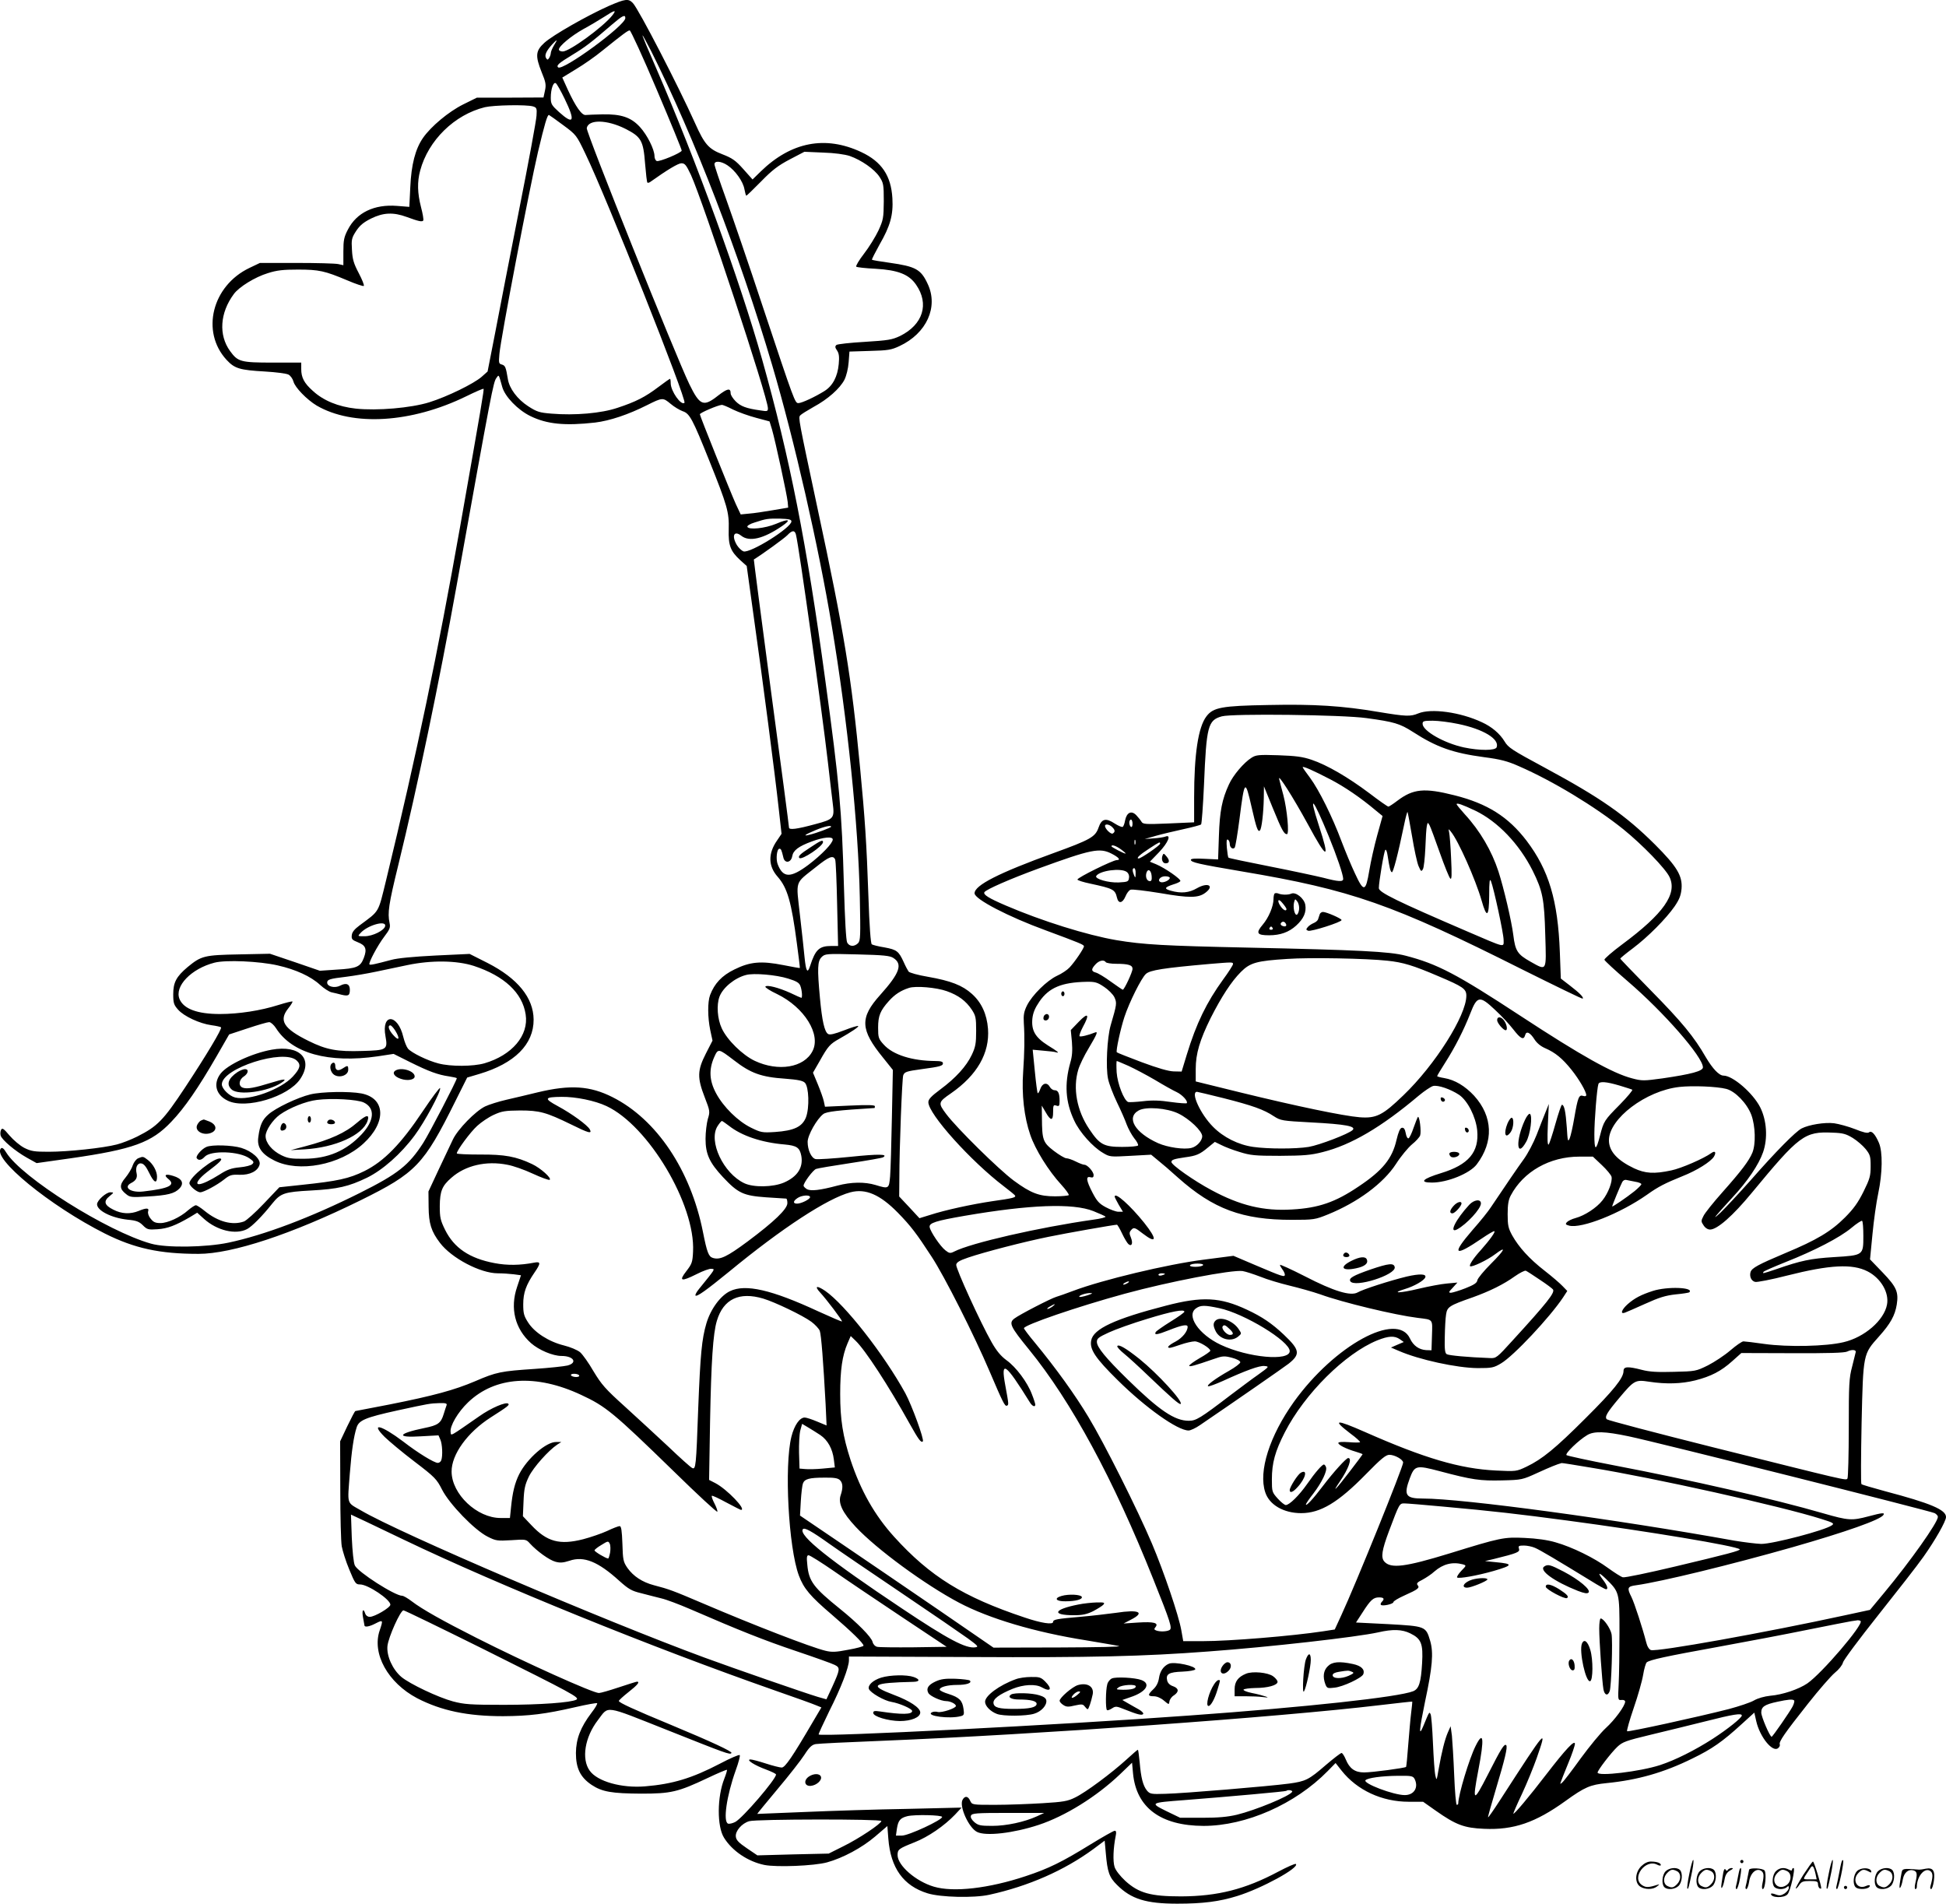 <svg version="1.0" xmlns="http://www.w3.org/2000/svg"
  viewBox="0 0 1200.898 1174.76"
 preserveAspectRatio="xMidYMid meet">
<g transform="translate(-0.102,1175.76) scale(0.1,-0.1)"
fill="#000000" stroke="none">
<path d="M3756 11720 c-132 -59 -343 -179 -395 -226 -55 -50 -58 -80 -17 -183
25 -60 28 -77 20 -113 l-9 -42 -206 -1 -205 0 -85 -42 c-90 -45 -199 -136
-248 -207 -47 -68 -72 -165 -78 -303 l-6 -122 -76 6 c-140 11 -249 -41 -303
-146 -24 -46 -28 -65 -28 -137 l0 -83 -32 7 c-18 4 -134 7 -258 7 l-225 0 -65
-31 c-230 -110 -301 -393 -141 -567 50 -54 81 -63 237 -72 67 -4 132 -12 145
-19 12 -6 26 -25 31 -43 9 -36 83 -112 143 -148 223 -130 585 -108 923 57 57
28 105 49 107 46 4 -4 -12 -100 -145 -853 -137 -774 -266 -1394 -456 -2178
-51 -208 -39 -187 -164 -280 -31 -23 -46 -41 -48 -60 -3 -25 2 -30 37 -44 49
-19 58 -42 37 -97 -21 -55 -43 -65 -169 -72 l-102 -7 -154 53 -154 52 -191 -4
c-215 -4 -233 -9 -317 -78 -70 -59 -89 -95 -89 -168 0 -54 4 -66 30 -95 36
-41 133 -86 206 -96 30 -4 56 -10 59 -13 8 -8 -91 -173 -221 -370 -135 -204
-171 -241 -296 -304 -38 -19 -94 -41 -126 -49 -84 -22 -302 -45 -420 -45 -89
0 -109 3 -151 24 -27 14 -67 48 -91 76 -36 43 -45 49 -52 36 -5 -9 -6 -25 -3
-36 9 -28 90 -96 161 -136 l61 -34 212 30 c383 55 498 97 619 225 81 84 167
209 280 405 l77 134 115 38 c63 21 122 38 132 38 10 0 29 -17 42 -37 99 -156
324 -218 628 -174 l98 15 102 -51 c115 -57 171 -78 241 -88 26 -4 47 -9 47
-11 0 -14 -170 -341 -207 -399 -89 -138 -155 -191 -391 -309 -302 -151 -589
-260 -812 -307 -138 -29 -383 -33 -477 -6 -271 76 -798 408 -894 563 -14 24
-25 32 -32 25 -59 -59 302 -355 642 -526 182 -91 337 -125 577 -125 207 0 575
121 1001 331 340 168 389 218 584 611 l73 146 74 22 c219 65 337 183 336 336
-1 134 -98 254 -284 349 l-111 56 -212 -10 c-136 -7 -233 -16 -272 -27 -98
-26 -129 -33 -134 -28 -8 8 50 117 91 171 35 46 39 57 33 85 -13 62 -6 114 54
358 119 487 252 1125 360 1725 218 1212 226 1255 246 1281 15 21 13 24 35 -55
16 -60 96 -143 174 -181 102 -50 213 -61 399 -40 91 11 205 49 322 108 94 47
97 47 144 8 22 -19 56 -39 75 -46 43 -14 61 -48 164 -305 111 -277 123 -318
120 -424 -3 -100 11 -135 72 -191 l39 -35 45 -325 c53 -375 129 -956 153
-1176 l17 -152 -27 -40 c-57 -81 -56 -159 4 -226 59 -68 84 -153 118 -413 11
-81 19 -148 18 -149 -1 -1 -47 7 -102 18 -137 27 -205 21 -302 -27 -78 -38
-123 -87 -150 -158 -16 -43 -15 -139 1 -216 l14 -65 -41 -80 c-53 -104 -54
-149 -7 -270 33 -85 33 -89 19 -134 -7 -26 -14 -81 -14 -122 0 -94 24 -147
108 -237 93 -99 126 -114 265 -124 65 -4 120 -8 125 -8 4 -1 7 -13 7 -28 0
-36 -81 -114 -246 -237 -127 -94 -170 -115 -214 -101 -26 8 -36 34 -61 160
-76 382 -286 695 -558 832 -139 70 -260 78 -461 30 -58 -14 -145 -35 -194 -46
-48 -11 -108 -30 -131 -41 -60 -29 -169 -141 -199 -204 -13 -28 -53 -112 -88
-186 l-63 -135 1 -95 c1 -103 16 -151 70 -222 72 -95 250 -188 357 -188 30 0
74 -3 98 -6 l45 -6 -24 -72 c-45 -132 -13 -259 86 -347 49 -43 135 -79 188
-79 75 0 101 -42 37 -59 -21 -5 -112 -15 -203 -21 -208 -14 -235 -19 -367 -76
-127 -54 -254 -89 -531 -144 -112 -22 -206 -40 -208 -40 -3 0 -25 -42 -50 -94
l-44 -93 1 -299 c0 -165 4 -321 9 -349 5 -27 25 -92 46 -142 36 -87 40 -93 67
-93 49 0 187 -93 187 -125 0 -18 -97 -75 -127 -75 -13 0 -24 8 -28 20 -12 37
-22 20 -14 -22 4 -24 8 -46 9 -50 0 -14 30 -9 70 12 45 23 46 21 24 -44 -49
-143 51 -323 231 -418 149 -77 310 -111 530 -111 163 1 260 13 443 55 73 17
135 28 138 25 3 -3 -12 -30 -35 -59 -68 -90 -95 -161 -96 -248 0 -94 27 -150
97 -197 65 -43 125 -53 307 -54 183 0 226 10 410 97 63 30 116 52 118 50 2 -2
-5 -26 -16 -54 -45 -113 -46 -295 -2 -365 50 -81 147 -147 249 -168 75 -15
307 -6 387 16 98 27 215 90 296 159 l76 65 6 -78 c14 -181 93 -291 242 -337
80 -25 286 -30 381 -9 242 53 462 150 641 281 l71 53 7 -77 c10 -117 21 -149
70 -197 86 -86 178 -115 371 -115 158 0 260 13 369 47 150 46 386 175 363 198
-4 4 -53 -18 -110 -48 -203 -108 -372 -151 -598 -152 -188 0 -261 20 -344 95
-33 31 -60 65 -67 87 -11 35 -8 117 7 191 5 23 3 32 -6 32 -7 0 -74 -38 -149
-84 -177 -109 -258 -149 -400 -196 -228 -76 -447 -101 -567 -65 -112 33 -224
131 -224 195 0 35 7 40 105 79 84 33 183 101 250 171 l40 43 -335 -8 c-184 -3
-468 -12 -630 -19 -162 -7 -296 -12 -296 -12 -1 1 56 70 126 154 70 83 145
179 166 212 30 47 46 61 69 65 17 3 199 12 405 20 965 39 2455 146 3075 220
110 13 200 23 201 22 1 -1 -2 -33 -7 -72 -5 -38 -12 -128 -18 -198 -5 -70 -11
-130 -13 -133 -8 -7 -209 -34 -259 -34 -57 0 -90 24 -113 80 -9 22 -21 40 -26
40 -6 0 -50 -34 -98 -75 -105 -91 -124 -100 -227 -114 -119 -16 -656 -61 -763
-63 -87 -3 -95 -1 -113 20 -25 31 -37 80 -45 175 -4 42 -9 77 -11 77 -3 0 -35
-28 -71 -61 -91 -83 -252 -203 -317 -234 -46 -23 -73 -27 -201 -35 -82 -5
-213 -10 -292 -10 -142 0 -142 0 -154 25 -13 30 -33 32 -47 6 -22 -40 38 -172
89 -198 54 -28 225 -8 380 43 164 54 357 174 501 311 l76 73 6 -66 c20 -211
170 -323 435 -324 262 0 566 134 766 338 l49 50 37 -47 c96 -121 249 -192 414
-192 l89 0 78 -55 c125 -88 176 -107 299 -112 182 -8 316 38 502 172 119 86
153 100 253 110 192 19 354 65 530 152 120 58 186 104 305 213 l77 70 12 -53
c22 -97 101 -195 135 -166 8 6 13 17 10 23 -6 17 30 69 174 251 67 85 142 171
166 191 25 20 46 47 50 63 3 15 101 146 217 292 116 146 243 308 280 361 71
100 139 219 139 245 0 45 -95 85 -375 159 -77 21 -143 40 -147 44 -4 3 -3 173
1 376 10 433 9 425 108 536 69 77 98 128 109 196 12 78 -1 108 -86 197 l-79
82 15 154 c8 85 24 200 36 255 26 124 28 254 4 310 -23 54 -46 78 -61 65 -9
-7 -35 -1 -87 20 -41 16 -100 32 -129 36 -58 7 -155 -9 -200 -32 -37 -19 -159
-142 -314 -319 -73 -82 -157 -172 -186 -200 -61 -56 -38 -28 73 93 94 101 162
202 189 279 30 86 23 197 -18 278 -45 88 -169 195 -226 195 -27 0 -67 42 -109
113 -73 127 -148 218 -340 413 -103 105 -188 193 -188 196 0 3 35 32 78 64 93
70 204 182 257 258 30 44 39 68 43 110 6 79 -28 136 -164 272 -183 182 -337
289 -678 473 -208 112 -227 125 -250 163 -29 48 -79 91 -141 119 -132 62 -313
87 -392 54 -48 -20 -75 -19 -244 9 -224 38 -397 49 -680 43 -290 -5 -341 -15
-383 -70 -51 -67 -76 -234 -76 -501 l0 -153 -157 -7 c-143 -6 -159 -5 -168 11
-5 9 -20 27 -32 40 -30 31 -59 17 -69 -32 -3 -19 -10 -38 -15 -40 -4 -3 -26 6
-48 20 -56 37 -82 31 -101 -25 -20 -57 -49 -74 -278 -157 -336 -122 -487 -198
-487 -248 0 -36 207 -144 440 -229 210 -78 235 -88 235 -98 0 -13 -56 -96 -89
-131 -14 -15 -48 -38 -77 -51 -62 -29 -154 -119 -186 -184 -18 -37 -22 -59
-19 -107 6 -92 4 -180 -4 -301 -10 -139 6 -281 44 -390 31 -91 112 -221 191
-307 29 -32 50 -61 46 -65 -4 -3 -42 -7 -84 -7 -98 0 -149 19 -255 97 -93 69
-351 323 -417 411 -51 68 -50 73 30 128 161 112 239 248 228 398 -7 90 -40
162 -99 215 -59 53 -130 81 -273 106 -60 10 -113 25 -118 32 -5 7 -19 33 -30
58 -31 68 -43 77 -118 91 -38 6 -73 15 -79 19 -7 4 -15 113 -21 296 -11 326
-22 487 -51 789 -54 569 -98 837 -264 1610 -117 549 -118 554 -106 569 6 7 43
30 82 52 89 48 163 114 191 168 12 24 23 68 26 108 l5 66 126 4 c112 3 132 6
183 30 167 78 241 241 174 383 -42 91 -74 108 -235 131 -58 8 -107 16 -109 19
-2 2 19 43 46 92 67 116 86 184 80 287 -8 139 -66 226 -192 285 -222 104 -433
63 -621 -120 l-50 -49 -57 64 c-48 54 -69 68 -128 91 -86 33 -111 61 -170 193
-103 229 -346 700 -383 740 -28 30 -47 27 -151 -18z m24 -57 c-56 -71 -264
-223 -306 -223 -13 0 -24 5 -24 12 0 21 76 84 151 126 41 22 99 57 129 76 66
43 78 45 50 9z m80 -17 c0 -46 -389 -330 -415 -304 -12 12 4 26 88 77 79 48
111 72 247 189 63 54 80 62 80 38z m194 -442 c86 -202 155 -371 154 -376 -5
-15 -138 -70 -154 -64 -8 3 -14 17 -14 30 0 41 -45 131 -90 180 -55 60 -116
80 -230 78 -47 -1 -94 -3 -104 -4 -24 -4 -63 52 -111 156 l-34 75 85 52 c47
28 120 79 161 113 133 107 158 125 170 126 6 0 82 -165 167 -366z m-34 237
c266 -532 542 -1247 746 -1936 137 -464 287 -1121 368 -1610 97 -579 164
-1228 173 -1675 5 -242 4 -267 -11 -283 -24 -23 -53 -21 -67 4 -7 14 -14 140
-20 348 -13 468 -28 636 -115 1271 -115 847 -219 1372 -390 1980 -137 486
-408 1231 -652 1793 -50 114 -89 207 -86 207 2 0 26 -45 54 -99z m-600 37
c-11 -18 -20 -40 -20 -48 0 -8 -5 -22 -10 -30 -9 -13 -11 -13 -19 -1 -11 18 1
44 37 84 33 35 36 34 12 -5z m66 -331 c67 -138 56 -163 -35 -81 -46 42 -51 50
-51 89 0 53 16 99 31 89 6 -3 31 -47 55 -97z m-196 -46 c23 -7 25 -12 22 -57
-1 -27 -49 -287 -107 -579 -57 -291 -125 -636 -149 -765 l-46 -235 -37 -33
c-48 -42 -211 -122 -323 -157 -113 -35 -321 -53 -453 -39 -109 12 -200 49
-266 110 -53 47 -71 82 -71 134 l0 40 -175 0 c-199 0 -216 5 -264 71 -72 99
-63 236 23 352 32 44 131 105 210 129 56 18 95 22 186 22 130 0 165 -8 303
-66 53 -23 100 -38 103 -35 4 4 -10 39 -31 79 -31 59 -39 85 -42 143 -4 64 -2
74 25 116 23 35 45 54 93 78 75 37 137 40 219 10 76 -28 97 -32 103 -22 3 5
-3 42 -14 83 -22 86 -24 155 -5 225 50 187 212 345 399 391 56 13 256 17 297
5z m187 -116 c80 -59 82 -62 136 -175 130 -268 628 -1522 612 -1538 -20 -20
-85 72 -85 121 0 15 -2 27 -4 27 -3 0 -35 -23 -71 -50 -83 -63 -141 -92 -253
-129 -100 -34 -264 -48 -407 -36 -75 6 -91 11 -145 46 -66 43 -116 109 -125
168 -12 73 -16 83 -37 89 -19 5 -20 10 -15 66 8 95 184 1015 238 1246 40 168
58 232 68 228 4 -2 44 -30 88 -63z m383 -22 c98 -50 111 -72 122 -216 5 -61
11 -113 14 -116 3 -3 11 -1 18 4 104 74 172 115 192 115 22 0 30 -11 59 -72
77 -170 475 -1374 475 -1440 0 -19 -4 -20 -47 -13 -86 12 -121 25 -152 56 -17
17 -31 39 -31 49 0 35 -20 31 -78 -14 -90 -71 -112 -62 -177 71 -82 169 -638
1555 -633 1580 10 55 124 53 238 -4z m1385 -168 c71 -25 152 -81 183 -128 25
-38 27 -48 27 -151 -1 -104 -3 -115 -33 -181 -18 -38 -58 -103 -89 -143 -31
-40 -52 -76 -48 -80 3 -4 58 -10 120 -13 137 -8 205 -34 249 -98 83 -119 43
-247 -99 -317 -49 -23 -72 -27 -217 -36 -89 -5 -168 -14 -175 -19 -10 -9 -9
-16 4 -35 12 -18 14 -39 10 -83 -7 -77 -37 -135 -89 -167 -56 -35 -139 -74
-160 -74 -21 0 -24 7 -218 590 -86 261 -190 563 -229 672 -39 108 -71 203 -71
212 0 23 41 20 81 -7 48 -32 96 -100 104 -147 4 -22 9 -40 12 -40 2 0 44 40
91 88 69 71 105 98 177 136 l90 47 115 -5 c71 -2 134 -11 165 -21z m-720
-1565 c33 -16 97 -39 143 -51 l82 -22 15 -49 c20 -68 93 -405 97 -448 l3 -35
-95 -16 c-52 -9 -118 -19 -147 -21 l-51 -5 -31 66 c-31 69 -221 542 -221 552
0 9 110 56 135 58 6 1 37 -12 70 -29z m360 -690 c0 -39 -254 -198 -296 -185
-11 4 -29 21 -40 38 -35 58 -18 94 27 58 50 -39 137 -18 251 60 60 41 43 48
-37 14 -67 -28 -170 -39 -177 -18 -2 6 17 18 44 26 73 24 83 25 158 24 54 -2
70 -5 70 -17z m28 -82 c19 -75 159 -1074 197 -1403 11 -99 25 -214 30 -255 12
-92 6 -98 -107 -128 -117 -32 -163 -37 -163 -21 0 8 -49 383 -110 834 -60 450
-108 820 -107 820 55 34 189 131 207 150 29 31 46 32 53 3z m3522 -1132 c168
-23 204 -33 285 -85 147 -95 247 -130 440 -156 100 -13 143 -24 215 -56 209
-91 468 -248 644 -389 116 -94 261 -243 285 -295 49 -103 -37 -226 -292 -415
-62 -46 -111 -89 -110 -95 2 -7 66 -66 143 -132 223 -191 465 -468 465 -532 0
-23 -71 -42 -249 -68 -116 -16 -128 -16 -188 0 -120 31 -314 140 -688 385
-395 259 -513 321 -710 372 -99 26 -290 35 -978 50 -510 11 -640 18 -807 46
-181 31 -460 118 -683 214 -105 45 -140 67 -131 82 11 17 157 81 334 146 326
119 377 129 450 92 45 -23 59 -40 33 -40 -24 0 -243 -108 -243 -120 0 -5 35
-16 78 -25 143 -31 154 -36 166 -87 9 -39 34 -35 52 7 8 20 22 39 32 42 9 4
92 -6 184 -21 179 -31 234 -30 277 2 59 44 16 67 -52 28 -48 -28 -97 -33 -161
-15 -43 12 -39 21 16 39 21 6 40 15 43 20 7 11 -96 82 -149 104 l-39 16 57 59
c56 59 77 111 39 96 -10 -4 -43 -9 -73 -11 l-55 -4 70 20 c39 11 115 29 170
41 55 12 104 25 108 29 4 4 12 114 18 246 15 361 24 397 110 421 64 18 745 10
894 -11z m565 -36 c155 -32 256 -93 237 -144 -8 -21 -106 -21 -201 -1 -122 26
-256 102 -256 146 0 17 8 19 63 19 34 0 105 -9 157 -20z m-2010 -616 c0 -14
-4 -23 -10 -19 -5 3 -10 15 -10 26 0 10 5 19 10 19 6 0 10 -12 10 -26z m-126
-20 c19 -18 20 -30 4 -40 -11 -7 -48 29 -48 47 0 14 27 10 44 -7z m-1734 2 c0
-6 -94 -41 -135 -50 -43 -11 -26 2 42 30 53 22 93 30 93 20z m10 -79 c0 -23
-68 -94 -151 -157 -110 -82 -156 -81 -189 5 -12 32 -5 95 11 95 10 0 13 -7 24
-53 8 -40 48 -34 55 7 6 36 39 61 121 91 72 27 129 32 129 12z m1867 -29 c-3
-7 -5 -2 -5 12 0 14 2 19 5 13 2 -7 2 -19 0 -25z m153 3 c0 -10 -117 -91 -132
-91 -18 0 6 23 65 61 66 43 67 43 67 30z m-240 -36 c19 -14 31 -25 27 -25 -11
0 -87 40 -87 45 0 13 29 3 60 -20z m-1765 -62 c4 -10 9 -134 12 -275 l6 -258
-41 0 c-76 0 -99 -22 -132 -124 -16 -49 -25 -34 -34 54 -3 36 -16 151 -28 257
-25 224 -35 194 97 299 82 66 108 76 120 47z m1854 -85 c0 -28 -2 -30 -9 -13
-12 28 -12 45 0 45 6 0 10 -15 9 -32z m-55 9 c11 -8 17 -23 14 -38 -3 -22 -8
-24 -63 -27 -63 -3 -150 22 -139 40 21 33 152 51 188 25z m154 -25 c2 -23 -1
-32 -11 -32 -19 0 -29 27 -21 52 9 28 29 16 32 -20z m112 -12 c0 -14 -39 -32
-56 -26 -24 9 -4 36 27 36 16 0 29 -4 29 -10z m-4842 -297 c-5 -27 -77 -63
-127 -63 -43 0 -44 0 -26 19 43 49 160 82 153 44z m3136 -197 c59 -38 40 -93
-81 -228 -127 -141 -124 -214 18 -388 l60 -75 -6 -295 c-3 -162 -8 -325 -11
-362 -7 -77 -8 -78 -90 -53 -67 20 -150 19 -236 -4 -105 -28 -162 -35 -187
-22 -11 7 -21 16 -21 22 0 18 58 96 77 103 10 4 105 20 211 36 106 16 198 32
203 36 33 20 -28 21 -201 3 -107 -11 -205 -17 -216 -14 -26 6 -49 56 -49 106
0 41 57 142 97 172 21 15 89 23 316 37 1 0 2 5 2 11 0 8 -44 9 -154 4 l-154
-7 -7 33 c-4 19 -21 66 -37 105 l-30 72 42 73 c51 91 63 104 120 136 76 43
122 74 117 79 -3 3 -42 -9 -88 -27 -60 -23 -87 -29 -98 -22 -22 14 -37 81 -50
222 -17 183 -15 227 10 252 21 21 28 22 220 17 162 -4 202 -8 223 -22z m3049
-17 c96 -10 159 -29 313 -95 154 -65 174 -79 174 -121 0 -122 -193 -427 -388
-614 -128 -124 -168 -144 -271 -136 -99 8 -388 68 -735 153 l-276 68 0 77 c0
95 25 178 92 314 67 132 128 226 187 285 57 57 97 68 286 80 140 10 491 3 618
-11z m-6848 -29 c111 -25 205 -68 261 -120 24 -22 55 -42 71 -46 15 -3 43 -10
62 -15 42 -10 51 -5 51 31 0 35 -22 45 -60 25 -33 -17 -80 -6 -80 19 0 19 16
24 118 36 48 6 130 20 182 31 52 11 140 29 195 41 148 31 304 29 410 -5 188
-62 300 -166 320 -300 20 -129 -84 -251 -254 -301 -69 -20 -209 -21 -284 -1
-67 17 -165 65 -188 91 -9 11 -22 43 -29 72 -34 145 -137 148 -110 4 15 -82 8
-86 -143 -90 -156 -5 -221 7 -332 62 -154 76 -185 126 -125 201 17 21 28 40
26 42 -2 3 -41 -7 -86 -21 -110 -35 -245 -56 -362 -56 -138 0 -223 31 -249 92
-33 79 72 188 216 225 70 18 276 9 390 -17z m5110 20 c3 -5 32 -10 63 -10 76
0 102 -8 102 -31 0 -20 -51 -129 -60 -129 -3 0 -36 23 -74 50 -38 28 -80 53
-93 56 -29 8 -29 21 -1 51 22 24 52 30 63 13z m785 -12 c0 -6 -27 -49 -61 -95
-102 -141 -165 -270 -224 -463 l-32 -105 -49 1 c-33 1 -98 20 -198 57 -82 31
-151 58 -153 61 -7 7 23 145 47 218 30 91 104 239 132 265 25 24 110 37 393
62 144 12 145 12 145 -1z m-2746 -89 c52 -16 69 -26 76 -45 10 -25 14 -74 6
-74 -2 0 -32 13 -67 30 -73 33 -146 52 -155 39 -2 -5 30 -26 73 -46 168 -82
272 -249 218 -352 -52 -102 -211 -128 -356 -60 -76 36 -171 129 -204 201 -27
58 -33 144 -14 195 21 56 94 116 164 134 47 13 186 1 259 -22z m1950 -51 c26
-17 55 -46 64 -64 16 -36 16 -41 -23 -174 -22 -76 -31 -261 -16 -330 6 -30 31
-95 55 -145 24 -49 51 -111 60 -137 10 -26 30 -63 46 -84 17 -20 27 -40 24
-45 -3 -5 -47 -9 -98 -9 -113 0 -139 14 -203 110 -77 114 -102 252 -68 366 8
28 37 88 65 134 51 86 59 105 38 96 -42 -17 -89 -28 -95 -23 -3 4 6 29 20 56
44 80 34 94 -24 34 l-50 -52 7 -73 c4 -53 2 -88 -10 -128 -37 -132 -30 -243
24 -357 33 -72 114 -163 178 -200 41 -25 46 -25 170 -18 l127 7 41 -34 c23
-18 79 -66 124 -107 219 -195 398 -261 704 -261 136 0 144 2 221 33 185 75
343 192 421 312 30 47 75 101 99 121 24 19 47 45 50 55 8 24 -4 123 -14 114
-3 -4 -15 -34 -27 -68 -11 -33 -25 -62 -31 -64 -6 -2 -14 12 -17 32 -5 26 -12
35 -24 33 -11 -2 -21 -25 -33 -75 -26 -115 -86 -189 -235 -288 -142 -96 -246
-132 -409 -141 -175 -11 -321 24 -497 119 -109 58 -248 156 -248 174 0 14 17
19 85 29 68 9 90 18 140 60 l43 35 39 -19 c21 -11 72 -31 113 -43 67 -21 94
-24 250 -24 147 1 189 4 263 23 176 44 363 154 594 349 35 29 74 55 88 59 30
7 107 -19 161 -55 52 -36 102 -134 111 -218 13 -135 -53 -213 -224 -265 -114
-35 -136 -58 -55 -58 95 0 233 56 276 112 106 140 100 296 -16 424 -56 60
-119 98 -185 109 -24 4 -43 9 -43 12 0 3 22 40 49 82 60 94 115 201 156 306
42 108 58 110 153 20 39 -36 89 -90 112 -120 45 -58 64 -68 73 -35 7 28 31 16
58 -27 14 -22 38 -42 66 -54 62 -27 106 -63 162 -133 48 -60 91 -135 91 -156
0 -7 -8 -9 -20 -5 -25 8 -32 -9 -54 -137 -9 -54 -22 -110 -28 -125 -11 -25
-13 -18 -18 67 -7 99 -16 140 -30 140 -4 0 -22 -53 -40 -117 -18 -65 -37 -122
-42 -128 -7 -7 -9 32 -5 120 l6 130 -20 -50 c-11 -27 -36 -90 -55 -140 -19
-49 -55 -117 -79 -150 -38 -52 -112 -161 -204 -298 -14 -22 -64 -85 -113 -140
-132 -153 -114 -169 59 -51 35 24 69 44 75 44 12 0 -27 -54 -82 -116 -46 -50
-74 -93 -67 -100 9 -9 108 38 155 74 73 55 60 27 -26 -59 -44 -44 -82 -90 -84
-102 -2 -16 -20 -28 -73 -49 -38 -15 -79 -27 -89 -28 -17 0 -16 4 10 31 l29
32 -65 -6 c-36 -3 -114 -18 -173 -32 -116 -28 -178 -30 -86 -2 57 17 120 53
126 73 7 21 -37 22 -115 4 -103 -25 -271 -79 -303 -98 -43 -24 -146 7 -326
100 -84 43 -153 74 -153 70 0 -5 7 -17 15 -28 8 -10 15 -25 15 -32 0 -18 -16
-12 -181 58 l-136 58 -185 -24 c-221 -28 -624 -124 -806 -193 -42 -16 -88 -32
-102 -36 -32 -9 -228 -110 -259 -134 -36 -27 -25 -50 90 -191 261 -320 521
-800 767 -1417 107 -267 118 -303 101 -314 -16 -10 -60 -12 -83 -3 -13 5 -14
9 -4 21 21 26 -11 34 -107 28 l-90 -6 44 23 c91 46 52 65 -90 43 -52 -7 -153
-19 -224 -25 -140 -12 -165 -16 -165 -31 0 -19 -73 -8 -176 27 -378 126 -583
253 -805 498 -121 134 -206 284 -269 474 -48 148 -64 251 -64 407 0 149 13
237 45 312 l20 46 30 -29 c59 -56 203 -277 333 -511 55 -98 71 -121 82 -110
10 10 -68 223 -108 297 -132 240 -372 547 -495 632 -52 35 -68 30 -31 -10 39
-42 139 -174 135 -179 -2 -2 -69 27 -148 63 -287 133 -448 170 -543 124 -59
-28 -120 -111 -146 -200 -28 -95 -37 -190 -50 -520 -13 -364 -15 -383 -38
-371 -10 5 -76 64 -147 132 -72 67 -192 178 -268 247 -121 109 -144 136 -193
217 -30 52 -67 104 -83 118 -17 14 -60 32 -100 42 -93 23 -182 80 -221 142
-26 40 -30 57 -30 112 0 72 18 120 69 195 40 58 40 70 -1 62 -87 -17 -167 -18
-245 -3 -155 29 -250 94 -305 205 -29 59 -33 76 -33 147 1 92 14 125 72 175
86 76 215 106 345 80 35 -6 106 -31 157 -55 52 -24 99 -41 104 -38 15 9 -55
72 -108 97 -99 47 -169 60 -322 59 -79 0 -143 3 -143 7 0 18 83 131 126 170
25 23 71 54 102 68 50 23 70 26 162 27 121 0 161 -11 315 -86 109 -54 131 -60
116 -31 -15 27 -111 97 -198 144 -87 47 -83 56 24 57 86 1 205 -23 277 -57
259 -121 549 -609 534 -898 -3 -65 -7 -76 -41 -120 -49 -63 -33 -67 63 -19 39
20 81 35 92 33 22 -3 27 4 -76 -123 -16 -19 -26 -38 -23 -42 9 -9 66 32 206
146 329 271 608 453 750 491 94 25 183 -14 293 -126 80 -82 115 -128 208 -271
78 -118 264 -487 358 -708 81 -190 94 -216 106 -212 13 5 13 5 -9 125 -30 161
0 140 152 -105 14 -23 33 -31 33 -13 0 5 -9 34 -21 64 -27 73 -98 168 -157
210 -34 25 -61 57 -91 110 -68 119 -222 456 -219 479 2 15 20 26 73 44 99 34
347 98 495 128 111 23 407 75 424 75 3 0 18 -25 32 -55 14 -30 32 -59 39 -65
21 -17 29 6 15 41 -10 23 -10 32 0 44 17 21 23 20 74 -20 86 -66 90 -36 8 67
-86 107 -182 193 -182 161 0 -3 11 -26 25 -50 l26 -43 -28 0 c-15 0 -50 13
-78 28 -41 22 -55 38 -82 90 -39 75 -42 103 -13 95 15 -4 20 0 20 13 0 21 -38
64 -57 64 -8 0 -31 9 -53 20 -22 11 -48 20 -58 20 -10 0 -45 21 -78 46 -67 52
-72 67 -73 204 l-1 75 23 -39 c32 -57 47 -57 47 -1 0 42 2 46 20 40 17 -6 20
-2 20 29 0 47 -9 66 -31 66 -10 0 -23 9 -29 20 -17 31 -46 25 -59 -12 -6 -17
-13 -29 -16 -26 -3 3 -11 64 -18 137 l-13 131 65 -6 c36 -3 72 -7 79 -10 25
-7 11 5 -51 43 -77 49 -102 91 -95 165 4 36 16 65 44 106 59 85 137 118 290
121 52 1 67 -3 108 -31z m-970 -27 c71 -25 118 -60 154 -114 24 -37 27 -49 27
-131 0 -78 -4 -99 -27 -148 -33 -70 -99 -143 -195 -214 -55 -41 -73 -60 -73
-78 0 -73 262 -364 467 -520 34 -26 65 -51 68 -56 7 -12 -12 -17 -140 -35
-128 -19 -293 -55 -385 -85 l-65 -20 -62 67 -63 67 1 111 c0 193 17 619 24
637 8 21 20 25 115 38 112 15 130 20 130 36 0 10 -13 14 -47 14 -143 1 -261
38 -318 101 -33 36 -35 44 -35 105 0 73 13 105 67 165 36 40 73 64 123 80 41
14 170 3 234 -20z m-3404 -243 c31 -50 24 -68 -10 -30 -30 32 -39 62 -20 62 6
0 19 -15 30 -32z m2090 -183 c103 -80 168 -104 316 -114 78 -6 109 -12 122
-25 25 -25 29 -154 7 -213 -23 -59 -74 -83 -192 -91 -78 -5 -87 -3 -148 27
-81 40 -170 128 -215 212 -42 78 -45 147 -12 222 25 56 26 55 122 -18z m2435
-35 c37 -17 111 -56 164 -87 53 -32 112 -65 132 -74 35 -16 72 -56 64 -69 -2
-3 -46 0 -97 7 -67 10 -115 12 -173 5 -44 -5 -86 -7 -92 -5 -26 10 -66 113
-71 183 -2 39 -2 70 1 70 3 0 35 -14 72 -30z m3029 -121 c39 -12 75 -23 80
-26 4 -3 -30 -44 -77 -92 -96 -97 -99 -102 -122 -191 -25 -98 -35 -96 -35 7 0
87 16 285 25 311 6 18 48 15 129 -9z m660 -21 c55 -14 128 -89 155 -161 25
-69 28 -180 6 -233 -21 -50 -66 -110 -185 -244 -56 -63 -109 -129 -117 -147
-15 -29 -15 -34 1 -57 10 -16 26 -26 40 -26 44 0 140 84 257 226 294 356 326
380 499 372 64 -2 84 -8 125 -33 26 -16 62 -47 79 -68 28 -35 31 -46 31 -106
0 -60 -5 -78 -44 -157 -34 -68 -61 -106 -115 -160 -86 -86 -175 -139 -367
-219 -168 -71 -207 -92 -215 -117 -8 -27 4 -55 28 -61 11 -3 100 14 197 39
265 67 403 74 497 26 82 -42 134 -131 120 -205 -18 -97 -139 -202 -268 -232
-107 -26 -344 -31 -488 -11 -63 9 -121 16 -130 16 -9 0 -45 -25 -80 -55 -36
-31 -98 -72 -139 -93 -73 -36 -77 -37 -210 -40 -102 -3 -151 0 -197 12 -89 23
-114 21 -114 -7 0 -43 -62 -120 -235 -292 -186 -186 -267 -252 -363 -298 -63
-30 -65 -30 -190 -24 -221 11 -439 75 -806 237 -184 81 -206 79 -91 -9 36 -26
62 -51 59 -53 -3 -3 -34 -3 -69 0 -41 3 -65 1 -65 -5 0 -12 47 -36 108 -54 23
-7 42 -14 42 -15 0 -2 -36 -51 -81 -109 -82 -107 -114 -140 -61 -62 55 80 79
147 53 147 -12 0 -89 -84 -158 -175 -59 -78 -103 -125 -103 -111 0 4 20 34 46
67 52 68 87 140 78 163 -3 9 -9 16 -13 16 -11 0 -54 -49 -104 -121 -49 -70
-109 -129 -131 -129 -8 0 -30 18 -50 40 -35 39 -36 43 -36 118 0 102 20 174
80 291 123 239 372 486 570 567 70 28 107 30 140 7 l24 -17 -40 -17 -39 -17
49 -21 c124 -54 357 -105 486 -106 87 0 99 2 144 29 77 45 301 284 383 407
l26 40 -29 30 c-16 17 -66 60 -111 95 -94 73 -159 145 -200 218 -24 44 -28 62
-28 131 0 59 5 89 19 115 78 148 241 240 423 240 l84 0 55 -52 c30 -28 57 -61
60 -72 7 -29 -20 -101 -56 -146 -36 -46 -110 -94 -166 -109 -23 -6 -47 -18
-54 -26 -10 -12 -7 -15 15 -21 77 -19 315 75 480 191 70 50 112 71 218 114 89
35 175 89 195 121 16 27 7 39 -16 22 -47 -34 -185 -94 -247 -107 -107 -23
-161 -19 -230 13 -105 50 -155 106 -155 173 0 133 228 306 435 329 80 9 231 3
289 -12z m-3103 -57 c181 -46 250 -71 310 -111 44 -28 49 -29 234 -39 211 -11
277 -24 253 -47 -23 -23 -205 -93 -271 -104 -79 -13 -251 -13 -342 0 -92 13
-184 59 -248 124 -78 78 -141 216 -99 216 4 0 78 -18 163 -39z m-278 -95 c68
-33 147 -108 147 -140 0 -28 -33 -64 -66 -72 -46 -12 -147 3 -206 29 -143 64
-199 158 -120 202 45 25 175 15 245 -19z m-2773 -76 c77 -61 200 -103 343
-115 75 -7 93 -19 103 -70 13 -72 -24 -129 -107 -165 -68 -29 -188 -31 -245
-4 -129 61 -223 260 -165 352 11 17 23 32 27 32 3 0 23 -14 44 -30z m5593
-345 c20 -3 37 -10 37 -15 0 -5 -19 -24 -42 -43 -49 -39 -138 -100 -138 -94 0
6 51 130 62 150 5 10 16 16 26 13 9 -2 34 -7 55 -11z m-5093 -95 c0 -13 -54
-40 -80 -40 -26 0 -26 15 2 34 25 18 78 22 78 6z m1748 -86 c37 -15 71 -30 75
-34 5 -4 -29 -13 -75 -19 -337 -48 -756 -144 -859 -197 -24 -12 -30 -11 -54 8
-31 24 -92 114 -97 143 -4 26 38 39 217 70 402 69 666 79 793 29z m4752 -153
c0 -120 1 -120 -181 -131 -144 -9 -203 -21 -358 -75 -84 -28 -84 -28 -77 -16
3 5 66 32 138 61 175 69 332 150 404 210 32 27 62 46 66 44 5 -3 8 -45 8 -93z
m-4075 -181 c-3 -5 -24 -10 -46 -10 -24 0 -38 4 -34 10 3 6 24 10 46 10 24 0
38 -4 34 -10z m354 -71 c41 -17 122 -41 180 -55 58 -14 144 -38 190 -54 137
-50 462 -128 601 -145 97 -12 91 -5 88 -108 l-3 -92 -33 1 c-44 3 -79 27 -100
72 -79 169 -465 -42 -716 -391 -150 -210 -220 -429 -177 -558 25 -78 114 -129
222 -129 119 0 229 66 400 241 92 94 122 119 144 119 33 0 85 -29 85 -48 0
-27 -294 -754 -382 -943 l-40 -87 -71 -11 c-191 -29 -576 -61 -746 -61 l-118
0 -12 68 c-16 91 -107 359 -181 534 -88 208 -295 621 -392 781 -81 135 -200
301 -333 462 -36 43 -65 82 -65 86 0 20 329 133 622 213 271 74 661 149 727
140 19 -3 68 -19 110 -35z m1725 -19 c41 -27 77 -54 81 -60 12 -20 -36 -81
-250 -315 -97 -107 -101 -110 -140 -108 -135 5 -254 16 -266 24 -11 6 -14 31
-12 106 1 54 4 116 8 139 7 47 19 55 165 106 105 38 189 79 260 130 30 21 60
36 67 34 7 -3 46 -28 87 -56z m-2314 36 c0 -2 -9 -6 -20 -9 -11 -3 -20 -1 -20
4 0 5 9 9 20 9 11 0 20 -2 20 -4z m-230 -56 c-8 -5 -19 -10 -25 -10 -5 0 -3 5
5 10 8 5 20 10 25 10 6 0 3 -5 -5 -10z m-249 -76 c-25 -8 -47 -12 -49 -9 -8 7
40 24 68 23 18 0 12 -4 -19 -14z m-2000 -20 c73 -22 244 -104 297 -143 23 -17
47 -43 52 -56 9 -24 22 -193 36 -452 l6 -132 -58 24 c-33 14 -67 25 -77 25
-31 0 -64 -47 -82 -118 -45 -180 -18 -685 46 -857 30 -80 69 -127 204 -242
122 -105 195 -176 195 -191 0 -4 -42 -16 -94 -25 -78 -15 -101 -16 -142 -6
-90 22 -442 158 -755 292 -183 78 -209 88 -302 112 -72 19 -127 55 -164 107
-26 38 -28 50 -31 150 -3 80 -7 108 -17 108 -7 0 -42 -13 -77 -30 -35 -16
-102 -39 -148 -51 -145 -37 -223 -16 -319 86 l-53 56 4 93 c3 76 9 102 33 152
28 57 121 161 175 197 l25 16 -31 0 c-61 2 -180 -102 -229 -199 -27 -54 -41
-112 -50 -202 l-7 -68 -58 0 c-145 0 -301 147 -302 286 -1 106 98 243 242 335
105 67 116 76 108 84 -13 14 -107 -26 -179 -77 -186 -129 -174 -123 -177 -98
-6 37 45 124 108 184 167 160 419 176 697 46 153 -71 199 -109 573 -473 145
-142 266 -254 268 -248 2 5 -6 28 -18 51 -12 23 -19 44 -16 47 3 3 43 -16 89
-41 47 -25 88 -46 91 -46 36 0 -87 128 -158 165 l-39 20 6 360 c7 368 18 543
42 622 40 134 138 181 286 137z m1785 -49 c-11 -8 -25 -15 -30 -15 -6 1 0 7
14 15 32 19 40 18 16 0z m4957 -281 c-1 -6 -11 -46 -22 -89 -19 -71 -21 -108
-21 -379 0 -166 -4 -306 -8 -312 -9 -14 4 -16 -836 194 -351 88 -643 165 -649
171 -15 15 1 42 76 131 93 111 100 114 185 101 105 -16 199 -13 284 8 98 25
160 57 229 119 l56 50 314 -1 c220 -1 322 2 339 10 28 14 56 12 53 -3z m-7878
-144 c3 -6 -5 -10 -19 -10 -14 0 -28 5 -31 10 -3 6 5 10 19 10 14 0 28 -4 31
-10z m-818 -184 c-3 -8 -11 -32 -18 -55 -17 -56 -35 -69 -120 -86 -165 -34
-176 -61 -21 -51 l109 6 11 -25 c13 -28 16 -103 6 -129 -3 -9 -13 -16 -21 -16
-22 0 -121 60 -214 132 -135 102 -206 120 -114 28 28 -27 110 -96 184 -152
126 -96 137 -108 170 -173 46 -90 201 -250 281 -290 51 -26 60 -27 146 -22 89
6 92 6 115 -20 45 -49 120 -103 158 -113 29 -8 48 -6 86 6 89 31 177 -5 308
-124 57 -51 76 -62 134 -76 37 -10 94 -24 125 -32 31 -7 110 -37 175 -65 309
-134 460 -194 656 -260 116 -39 225 -78 240 -86 34 -17 33 -27 -17 -137 l-35
-75 -53 15 c-80 24 -510 173 -698 242 -625 230 -1883 768 -2122 909 -90 52
-83 31 -68 229 11 138 24 228 42 283 14 44 53 61 253 105 194 42 198 43 259
45 37 1 47 -2 43 -13z m2306 -184 c46 -31 76 -85 84 -152 l6 -48 -74 -7 c-41
-4 -90 -5 -109 -3 l-35 3 -3 98 c-1 53 2 115 8 138 l11 40 37 -22 c20 -12 54
-33 75 -47z m4989 -8 c169 -35 1863 -461 1888 -474 11 -6 20 -16 20 -23 0 -34
-169 -273 -331 -468 l-88 -106 -148 -32 c-496 -108 -1165 -228 -1204 -216 -11
4 -23 22 -29 48 -22 86 -73 243 -91 279 -29 57 -25 66 29 73 156 22 586 127
966 235 328 94 542 169 560 199 10 15 -7 14 -93 -9 -102 -27 -123 -26 -279 19
-303 88 -820 206 -1291 296 -157 30 -289 59 -293 63 -10 10 75 92 127 123 42
26 110 24 257 -7z m-229 -194 c382 -62 1169 -237 1418 -316 74 -23 81 -28 65
-39 -42 -31 -363 -115 -436 -115 -30 1 -104 10 -165 20 -731 132 -1677 260
-1922 260 -108 0 -121 20 -82 125 30 80 40 82 184 44 203 -54 250 -60 385 -57
123 3 126 4 220 47 79 36 121 53 148 60 2 1 86 -12 185 -29z m-4639 -76 c19
-18 20 -49 5 -93 -17 -49 10 -107 93 -196 129 -138 428 -357 638 -468 186 -98
468 -182 784 -232 88 -15 179 -30 201 -35 24 -5 -124 -8 -366 -9 l-407 -1
-339 233 c-186 127 -455 311 -597 407 l-258 175 5 90 c3 50 9 98 13 108 10 28
40 36 131 36 61 1 85 -3 97 -15z m3726 -164 c301 -27 465 -46 765 -86 503 -67
1041 -157 1062 -177 7 -8 -77 -30 -401 -107 -164 -39 -308 -69 -320 -66 -12 3
-52 29 -91 57 -84 62 -222 130 -325 159 -47 14 -117 24 -190 27 -129 6 -148 2
-465 -96 -271 -83 -361 -95 -401 -50 -22 25 -16 69 29 189 64 170 64 170 95
170 15 0 124 -9 242 -20z m-6415 -205 c582 -279 1527 -663 2290 -930 121 -42
235 -83 253 -91 l32 -13 -52 -88 c-127 -217 -172 -283 -193 -283 -11 0 -55 11
-98 25 -43 14 -85 25 -95 25 -30 -1 27 -37 96 -62 34 -13 62 -26 62 -31 0 -29
-207 -270 -252 -293 -16 -8 -36 -13 -44 -10 -32 12 -9 171 47 328 18 49 29 92
25 95 -4 4 -60 -20 -124 -54 -171 -89 -290 -125 -460 -139 -145 -12 -295 30
-342 97 -52 72 -30 207 51 312 69 90 32 95 426 -61 367 -146 390 -155 398
-142 6 9 -125 70 -370 172 -237 98 -325 139 -325 149 0 4 27 29 60 55 55 43
72 64 52 64 -4 0 -55 -16 -112 -35 -57 -19 -112 -35 -123 -35 -37 0 -453 187
-757 341 -204 103 -336 177 -398 225 -25 19 -51 34 -59 34 -45 0 -273 146
-292 187 -8 16 -15 87 -19 171 l-5 143 94 -44 c52 -25 157 -75 234 -112z
m2625 -25 c52 -37 250 -172 440 -300 190 -128 376 -256 415 -284 61 -45 67
-51 45 -54 -58 -9 -168 49 -455 241 -447 298 -634 448 -610 487 9 14 53 -10
165 -90z m-1354 -54 c-4 -20 -9 -36 -12 -36 -13 0 -84 42 -84 50 0 5 19 20 43
34 40 25 42 25 51 7 5 -11 5 -36 2 -55z m5707 30 c30 -12 135 -75 346 -204 46
-29 88 -52 93 -52 15 0 8 23 -17 56 -37 49 -30 53 16 9 84 -83 84 -82 84 -330
0 -121 -2 -265 -5 -320 -5 -99 -5 -100 18 -98 12 2 22 -3 22 -10 0 -26 -64
-113 -119 -163 -31 -28 -100 -112 -155 -187 -54 -75 -105 -142 -114 -149 -18
-15 -22 -27 37 119 23 55 41 109 41 119 0 28 -57 -33 -175 -186 -108 -141
-205 -256 -205 -244 0 4 24 60 54 123 30 64 70 163 90 219 67 193 65 191 -224
-256 -40 -62 -74 -111 -76 -109 -2 1 19 76 46 166 58 193 76 268 66 279 -12
11 -31 -20 -114 -183 -89 -174 -96 -171 -58 29 38 197 32 248 -17 149 -39 -78
-106 -299 -107 -355 0 -5 -4 -8 -9 -8 -5 0 -12 83 -16 183 -4 101 -11 210 -14
243 l-8 59 -17 -38 c-19 -44 -38 -120 -57 -227 -12 -71 -13 -73 -20 -40 -5 19
-11 109 -15 200 -4 91 -10 172 -15 180 -8 15 -7 17 -45 -75 -29 -70 -25 -23
11 151 46 215 53 302 32 375 -27 91 -28 91 -258 104 l-200 10 39 60 c51 80 68
95 103 95 31 0 36 -9 17 -28 -6 -6 -9 -15 -5 -18 9 -10 77 5 77 17 0 6 30 24
68 41 85 38 96 47 81 64 -8 10 -1 18 30 33 22 12 56 34 74 51 53 46 111 61
175 44 23 -7 23 -7 -9 -40 -18 -19 -29 -37 -26 -41 10 -9 123 11 225 40 120
35 123 44 16 54 l-69 7 55 13 c146 36 161 43 155 63 -6 17 -2 20 30 20 19 0
50 -6 68 -14z m-4327 -143 c77 -54 266 -181 419 -283 l278 -185 -204 -3 c-112
-1 -214 0 -225 3 -13 3 -25 16 -28 30 -8 31 -93 117 -201 204 -164 132 -193
171 -202 273 -5 46 -3 58 8 58 8 0 78 -44 155 -97z m-2162 -482 c549 -274 596
-299 574 -312 -33 -18 -223 -32 -448 -32 -208 0 -244 3 -313 21 -93 25 -267
108 -319 151 -54 46 -92 129 -86 191 6 55 80 220 99 220 7 0 229 -108 493
-239z m8499 173 c20 -20 -240 -324 -329 -385 -53 -36 -153 -70 -229 -76 -36
-4 -76 -15 -100 -29 -22 -13 -92 -36 -155 -53 -196 -50 -622 -143 -628 -137
-3 4 15 68 41 144 26 75 52 167 58 204 6 37 16 71 22 77 20 16 117 37 442 96
171 31 418 78 550 105 132 27 254 50 270 53 17 2 35 5 41 6 6 0 14 -2 17 -5z
m-2779 -76 c68 -33 80 -64 73 -184 -7 -120 -19 -158 -55 -173 -90 -36 -656
-98 -1382 -150 -790 -58 -2271 -133 -2287 -117 -2 2 28 67 66 145 72 142 121
270 121 313 l0 23 747 -3 c750 -4 1072 4 1468 34 383 28 919 89 1050 118 91
21 148 19 199 -6z m2369 -414 c3 -4 -1 -21 -10 -38 -16 -31 -123 -186 -129
-186 -11 0 -64 124 -64 149 0 36 20 50 100 67 64 14 94 17 103 8z m-323 -93
c0 -14 -86 -83 -180 -144 -109 -70 -230 -131 -325 -162 -123 -40 -385 -71
-385 -46 0 14 83 122 122 159 32 30 54 38 204 74 93 22 246 60 339 83 173 44
225 52 225 36z m-2020 -390 c27 -52 -1 -101 -60 -101 -70 0 -261 73 -242 92
14 14 98 26 199 27 82 1 93 -1 103 -18z m-755 -81 c-16 -27 -226 -113 -340
-141 -59 -14 -116 -19 -216 -19 l-135 0 -85 41 c-103 51 -101 52 111 68 282
22 625 53 629 57 9 9 42 3 36 -6z m-1575 -151 c-77 -35 -188 -59 -276 -59 -73
0 -86 3 -110 23 -18 16 -25 30 -21 40 6 15 31 17 229 17 l223 0 -45 -21z
m-585 -4 c0 -19 -207 -115 -248 -115 l-37 0 6 43 c8 51 21 66 65 77 47 11 214
7 214 -5z m-375 -25 c0 -16 -139 -109 -235 -156 l-90 -45 -220 -5 -220 -6 -65
44 c-50 34 -66 50 -68 72 -4 34 37 82 83 95 42 13 815 14 815 1z M7725 7082
c-48 -30 -115 -109 -140 -165 -43 -93 -57 -165 -62 -318 l-5 -145 -84 4 c-57
3 -84 1 -84 -6 0 -16 44 -26 315 -72 677 -114 928 -202 1734 -607 201 -100
367 -181 369 -178 8 7 -18 34 -78 80 l-57 44 -6 163 c-12 320 -68 506 -205
687 -113 148 -242 230 -446 281 -186 47 -254 40 -352 -34 -26 -20 -51 -36 -55
-36 -5 0 -58 37 -118 83 -132 99 -261 174 -356 206 -56 19 -97 24 -205 28
-121 4 -138 2 -165 -15z m486 -134 c88 -46 187 -113 284 -195 l38 -31 -33
-119 c-18 -65 -40 -163 -49 -218 -22 -132 -34 -135 -88 -18 -23 48 -60 138
-83 198 -57 153 -140 319 -194 392 -25 33 -46 63 -46 66 0 9 65 -20 171 -75z
m-140 -275 c122 -226 140 -227 68 -7 -65 201 -36 169 61 -67 50 -122 90 -239
90 -265 0 -19 -28 -18 -123 7 -45 11 -194 43 -331 70 -137 27 -252 51 -254 54
-3 3 -7 30 -10 61 -3 41 -2 55 7 50 6 -4 11 -16 11 -26 0 -22 18 -36 30 -24 5
5 18 85 30 177 31 245 35 249 75 73 29 -128 39 -156 51 -143 11 10 22 107 24
197 l1 75 55 -135 c56 -137 69 -160 87 -160 15 0 1 152 -22 240 -11 41 -23 86
-26 100 -10 39 87 -114 176 -277z m1034 82 c139 -67 271 -205 354 -370 62
-125 72 -175 78 -397 7 -229 11 -222 -91 -165 -80 45 -94 66 -106 163 -11 88
-59 292 -92 394 -41 126 -113 250 -207 352 -28 31 -51 59 -51 63 0 10 37 -3
115 -40z m-390 -158 c13 -80 31 -163 40 -184 15 -34 17 -36 27 -19 6 10 12 69
15 130 2 61 6 122 9 136 5 24 6 24 17 5 6 -11 34 -87 63 -169 29 -82 58 -154
65 -160 9 -8 10 21 5 124 -3 74 -9 146 -12 160 -5 25 -5 25 11 5 45 -54 152
-295 189 -424 32 -113 46 -104 47 31 0 87 3 107 11 88 17 -43 78 -323 78 -363
0 -47 17 -51 -225 53 -435 187 -545 241 -545 267 0 37 32 229 40 236 4 5 11
-11 14 -35 12 -76 17 -98 26 -103 8 -5 38 110 76 293 9 45 19 81 21 79 2 -2
14 -70 28 -150z M7175 6478 c-9 -24 1 -48 19 -48 24 0 27 17 7 41 -18 22 -20
22 -26 7z M7867 6244 c-4 -4 -7 -19 -7 -34 0 -45 -30 -116 -67 -159 -44 -52
-35 -65 40 -65 69 0 122 19 167 60 47 43 64 83 56 129 -8 40 -59 80 -86 68
-20 -9 -61 -8 -81 1 -8 3 -18 3 -22 0z m73 -96 c0 -16 -19 -7 -34 14 -27 37
-18 57 9 23 14 -16 25 -33 25 -37z m78 -2 c-2 -16 -8 -31 -14 -33 -14 -5 -25
46 -17 77 6 22 7 22 20 4 8 -10 13 -32 11 -48z m-83 -87 c10 -15 -1 -23 -20
-15 -9 3 -13 10 -10 16 8 13 22 13 30 -1z m-80 -29 c3 -5 -1 -10 -10 -10 -9 0
-13 5 -10 10 3 6 8 10 10 10 2 0 7 -4 10 -10z M8145 6115 c-3 -8 -7 -22 -10
-30 -2 -8 -15 -19 -28 -24 -12 -5 -29 -16 -36 -25 -11 -13 -11 -17 3 -22 17
-7 206 53 206 66 0 9 -93 50 -115 50 -8 0 -18 -7 -20 -15z M5003 6529 c-65
-42 -79 -56 -69 -66 15 -15 146 73 146 98 0 16 -14 10 -77 -32z M6550 5625 c0
-8 5 -15 10 -15 6 0 10 7 10 15 0 8 -4 15 -10 15 -5 0 -10 -7 -10 -15z M6447
5493 c-4 -3 -7 -12 -7 -20 0 -17 26 -17 33 1 8 21 -11 35 -26 19z M9240 5462
c0 -17 38 -62 53 -62 13 0 7 35 -9 58 -18 27 -44 29 -44 4z M8892 4974 c3 -17
21 -21 26 -6 1 5 -4 12 -13 16 -11 4 -15 1 -13 -10z M9412 4847 c-59 -126 -53
-243 7 -136 26 45 41 162 23 173 -5 3 -19 -13 -30 -37z M9304 4825 c-26 -64
-13 -100 20 -53 18 25 22 88 5 88 -5 0 -17 -16 -25 -35z M9042 4786 c1 -10 8
-17 13 -17 15 1 12 24 -3 29 -9 3 -13 -2 -10 -12z M8946 4641 c-3 -5 1 -14 8
-21 17 -13 61 4 51 21 -8 11 -52 12 -59 0z M9068 4323 c-84 -91 -128 -180 -75
-152 59 32 147 127 147 160 0 29 -42 24 -72 -8z M8972 4317 c-25 -27 -28 -47
-8 -47 15 0 56 45 56 61 0 17 -27 9 -48 -14z M8297 4024 c-13 -13 -7 -24 14
-24 11 0 19 5 17 12 -5 14 -22 21 -31 12z M8341 3977 c-77 -38 -59 -65 29 -46
53 11 76 30 66 54 -8 21 -43 18 -95 -8z M8460 3924 c-109 -38 -137 -54 -126
-73 26 -42 283 39 274 87 -5 27 -36 24 -148 -14z M6552 1909 c-49 -14 -35 -34
24 -33 64 0 106 12 101 27 -5 15 -81 19 -125 6z M6655 1856 c-153 -30 -167
-66 -26 -66 52 0 79 6 118 25 28 15 57 33 63 40 11 13 5 15 -41 14 -30 -1 -81
-6 -114 -13z M10200 3791 c-71 -23 -112 -44 -155 -82 -37 -33 -47 -63 -17 -52
9 3 66 28 126 55 86 39 125 51 188 58 43 4 81 10 84 13 31 31 -137 37 -226 8z
M8028 2669 c-19 -11 -68 -88 -68 -107 0 -20 20 -13 46 16 53 56 67 117 22 91z
M7195 3700 c-314 -81 -447 -143 -460 -214 -11 -55 25 -109 164 -246 172 -170
369 -310 437 -310 12 0 44 15 70 33 216 147 516 355 547 379 74 59 70 85 -29
179 -74 70 -135 111 -227 154 -166 78 -276 84 -502 25z m330 -15 c155 -33 435
-204 435 -265 0 -64 -256 -41 -426 39 -136 64 -215 181 -152 225 28 20 54 20
143 1z m-215 -22 c0 -5 -38 -32 -85 -61 -47 -29 -87 -58 -91 -63 -13 -22 7
-19 81 10 80 32 115 38 115 21 0 -29 -33 -69 -74 -91 -44 -23 -58 -39 -36 -39
6 0 36 9 67 20 32 11 71 20 87 20 27 0 96 -42 96 -58 0 -4 -29 -25 -65 -45
-36 -21 -65 -42 -65 -47 0 -9 32 0 148 40 59 21 68 21 115 9 31 -8 52 -20 52
-28 0 -7 -31 -31 -70 -53 -85 -48 -142 -91 -128 -95 6 -2 46 13 89 32 144 66
227 96 258 93 31 -3 30 -4 -38 -53 -39 -27 -114 -84 -169 -125 -191 -146 -215
-160 -260 -160 -87 0 -182 64 -376 254 -138 135 -191 200 -191 233 0 21 11 29
74 58 41 19 147 57 237 84 153 47 229 61 229 44z M7502 3608 c-16 -16 -15 -33
2 -67 26 -49 95 -66 137 -32 22 18 23 19 5 45 -34 53 -115 83 -144 54z m85
-50 c28 -26 29 -38 4 -38 -21 0 -54 38 -45 52 8 12 16 10 41 -14z M6896 3451
c-3 -5 16 -26 42 -47 26 -21 94 -83 152 -139 134 -128 190 -178 197 -171 16
15 -142 187 -255 278 -83 66 -128 92 -136 79z M9531 2091 c-36 -23 61 -93 208
-151 40 -15 57 -18 65 -10 16 17 -58 79 -153 129 -83 43 -97 47 -120 32z
M9087 2010 c-51 -15 -73 -50 -32 -50 24 0 125 41 125 51 0 11 -54 10 -93 -1z
M9540 1966 c0 -16 118 -79 131 -70 14 8 1 23 -49 55 -50 31 -82 37 -82 15z
M9870 1708 c0 -76 18 -331 26 -375 7 -38 28 -43 39 -10 10 32 19 309 11 351
-7 35 -49 96 -67 96 -5 0 -9 -28 -9 -62z M9763 1614 c-18 -47 24 -240 51 -231
18 6 19 132 1 193 -16 54 -39 71 -52 38z M9685 1510 c-11 -18 4 -60 21 -60 11
0 14 8 12 32 -3 32 -21 48 -33 28z M8060 1518 c-15 -41 -25 -220 -12 -198 14
22 42 153 42 194 0 45 -14 46 -30 4z M7215 1491 c-34 -14 -56 -47 -62 -90 -4
-26 -15 -49 -34 -67 -37 -35 -36 -44 2 -44 19 0 43 -10 63 -27 31 -26 31 -26
34 -4 2 12 14 29 28 37 32 22 30 43 -6 56 -19 6 -32 19 -36 34 -10 41 10 53
94 56 43 2 77 8 79 14 7 20 -128 49 -162 35z M7544 1475 c-27 -42 7 -63 41
-25 19 21 14 50 -9 50 -9 0 -23 -11 -32 -25z M8195 1475 c-27 -26 -32 -65 -15
-111 10 -25 14 -26 56 -21 52 5 169 60 178 83 11 29 -12 52 -64 63 -84 18
-128 14 -155 -14z m149 -34 c15 -6 12 -10 -21 -25 -46 -20 -98 -18 -98 4 0 10
14 17 40 21 55 9 58 9 79 0z M7690 1429 c-49 -20 -70 -49 -70 -96 l0 -43 68 0
c37 0 85 -2 107 -5 33 -4 36 -3 15 4 -14 5 -51 15 -83 21 -31 6 -55 16 -52 21
4 5 36 9 73 10 76 0 137 17 137 38 0 8 -12 23 -27 34 -32 24 -128 33 -168 16z
M5439 1405 c-51 -16 -84 -47 -76 -70 10 -24 95 -73 140 -80 48 -8 127 -42 127
-56 0 -22 -64 -23 -197 -3 -35 5 -43 4 -43 -9 0 -22 90 -49 164 -50 71 0 126
23 126 53 0 29 -65 72 -164 109 -156 59 -133 74 122 80 41 1 41 16 1 30 -43
15 -144 13 -200 -4z M6269 1395 c-102 -37 -189 -102 -189 -139 0 -26 33 -60
73 -75 38 -15 180 -14 229 1 45 13 80 52 76 82 -2 14 -16 24 -43 32 -47 15
-154 17 -174 5 -25 -16 -1 -31 48 -31 75 0 112 -10 109 -29 -4 -20 -44 -29
-138 -29 -95 0 -124 8 -128 35 -4 26 35 55 118 89 67 27 142 31 180 9 55 -31
67 -10 21 36 -26 26 -36 29 -88 28 -32 0 -74 -6 -94 -14z M6863 1400 c-12 -5
-26 -22 -29 -37 -10 -36 -11 -149 -2 -158 3 -4 17 1 31 10 23 15 28 14 78 -6
80 -32 108 -39 115 -28 3 5 -9 17 -26 27 -17 9 -47 27 -67 38 l-36 21 49 17
c98 32 130 83 69 106 -39 15 -157 21 -182 10z m147 -49 c0 -14 -27 -21 -78
-21 -44 1 -46 2 -28 15 21 16 106 21 106 6z M5774 1381 c-45 -21 -59 -43 -44
-71 10 -19 78 -50 111 -50 24 0 59 -17 59 -30 0 -14 -87 -43 -112 -37 -13 4
-30 2 -38 -3 -35 -22 112 -41 179 -23 21 5 23 10 18 45 -7 52 -26 71 -92 92
-30 9 -55 21 -55 27 0 16 48 29 108 29 58 0 93 12 78 27 -4 4 -44 9 -89 11
-64 2 -91 -2 -123 -17z M7494 1365 c-33 -50 -55 -135 -35 -135 14 0 38 43 55
100 19 63 19 60 6 60 -5 0 -17 -11 -26 -25z M6653 1359 c-34 -10 -113 -78
-113 -97 0 -6 10 -18 23 -26 18 -12 31 -13 71 -3 42 9 50 9 61 -6 7 -9 15 -17
18 -17 6 0 21 44 31 91 10 48 -32 75 -91 58z m-2 -59 c-30 -26 -49 -26 -26 0
10 11 25 20 34 20 12 -1 10 -5 -8 -20z M1678 5280 c-122 -22 -274 -93 -316
-148 -47 -62 -29 -132 45 -167 111 -54 372 24 446 133 84 124 -1 213 -175 182z
m153 -66 c29 -26 23 -50 -23 -100 -73 -79 -269 -151 -356 -129 -36 9 -82 54
-82 81 0 99 380 221 461 148z M1467 5142 c-58 -39 -71 -77 -36 -108 42 -38
222 -14 307 42 39 26 19 26 -64 0 -100 -31 -147 -40 -173 -31 -30 9 -27 49 4
69 29 19 33 46 8 46 -10 0 -30 -8 -46 -18z M2047 5193 c-15 -15 -6 -53 16 -68
34 -22 87 -3 87 31 0 28 -3 29 -35 8 -28 -18 -45 -12 -45 17 0 19 -11 25 -23
12z M2441 5151 c-22 -14 -6 -38 34 -51 41 -14 85 -6 85 15 0 34 -83 59 -119
36z M2610 4900 c-134 -201 -239 -309 -360 -369 -95 -47 -167 -62 -385 -85
l-140 -15 -95 -100 c-52 -55 -108 -105 -123 -111 -72 -26 -161 -2 -243 65 -23
19 -48 35 -54 35 -7 0 -28 -14 -47 -30 -50 -45 -127 -80 -172 -80 -31 0 -44 6
-60 27 -13 15 -19 34 -16 45 8 22 -10 23 -58 3 -51 -21 -106 -19 -157 8 -55
27 -62 52 -23 83 28 23 28 23 5 24 -26 0 -82 -50 -82 -74 0 -39 88 -84 188
-95 55 -5 72 -12 95 -35 26 -26 33 -28 90 -24 62 4 111 23 199 74 l46 28 42
-38 c80 -72 195 -100 266 -63 30 16 93 79 154 156 53 66 75 73 240 82 166 9
232 24 346 79 96 47 209 146 294 261 62 83 164 273 157 292 -2 6 -50 -58 -107
-143z M1916 5004 c-78 -19 -213 -83 -258 -123 -38 -33 -53 -65 -63 -141 -9
-62 21 -105 99 -144 151 -76 405 -28 550 105 143 131 137 280 -13 309 -75 14
-245 11 -315 -6z m330 -50 c71 -34 66 -111 -13 -196 -96 -102 -207 -150 -353
-151 -81 -1 -102 2 -143 22 -57 28 -97 76 -97 118 0 35 44 100 88 132 59 42
161 83 229 91 93 12 249 3 289 -16z M1900 4850 c0 -11 5 -20 10 -20 6 0 10 9
10 20 0 11 -4 20 -10 20 -5 0 -10 -9 -10 -20z M2205 4830 c-72 -63 -165 -105
-320 -146 l-90 -24 85 5 c189 11 358 87 389 175 14 43 -7 39 -64 -10z M2027
4844 c-14 -14 -6 -24 19 -24 16 0 24 5 22 13 -5 14 -31 21 -41 11z M1735 4810
c-8 -26 -1 -35 20 -26 18 7 17 37 -2 43 -6 2 -14 -5 -18 -17z M1242 4843 c-7
-2 -17 -14 -23 -25 -22 -41 42 -74 92 -48 31 17 24 49 -16 66 -19 7 -36 14
-37 13 -2 0 -9 -3 -16 -6z M1275 4680 c-29 -12 -68 -57 -60 -69 10 -17 30 -13
49 8 37 41 215 35 277 -10 26 -18 29 -24 17 -35 -7 -8 -43 -17 -78 -20 -52 -5
-77 -14 -125 -45 -57 -36 -106 -59 -126 -59 -25 0 -3 34 50 75 78 59 97 78 83
83 -34 11 -192 -114 -192 -152 0 -17 46 -56 67 -56 21 0 103 44 147 79 35 28
46 31 96 29 63 -2 113 23 123 63 9 33 -47 83 -113 103 -56 17 -181 21 -215 6z
M854 4610 c-12 -5 -27 -24 -34 -44 -6 -20 -27 -54 -45 -76 -38 -45 -37 -69 4
-101 24 -20 34 -21 131 -15 125 7 169 18 199 50 30 32 15 61 -39 77 -48 15
-61 6 -30 -19 47 -38 4 -59 -155 -77 -77 -9 -126 25 -75 52 30 15 40 33 34 60
-9 36 5 65 29 61 16 -2 30 -20 50 -61 28 -58 47 -67 47 -21 0 34 -24 78 -56
103 -30 23 -30 23 -60 11z M4992 794 c-34 -24 -26 -60 12 -57 36 3 71 35 63
57 -8 21 -46 20 -75 0z M10426 194 c-10 -47 -15 -88 -12 -91 5 -6 9 7 30 110
7 37 10 67 6 67 -4 0 -15 -39 -24 -86z M10740 270 c0 -5 5 -10 10 -10 6 0 10
5 10 10 0 6 -4 10 -10 10 -5 0 -10 -4 -10 -10z M11286 194 c-10 -47 -15 -88
-12 -91 5 -6 9 7 30 110 7 37 10 67 6 67 -4 0 -15 -39 -24 -86z M11366 269
c-3 -8 -10 -41 -16 -74 -6 -33 -14 -68 -16 -77 -3 -10 -1 -18 3 -18 10 0 46
171 38 178 -2 3 -7 -1 -9 -9z M10129 241 c-38 -38 -41 -101 -7 -125 29 -20 79
-20 104 0 18 14 18 15 1 10 -53 -17 -69 -17 -92 -2 -69 45 21 166 94 126 12
-6 21 -7 21 -1 0 12 -25 21 -62 21 -19 0 -39 -10 -59 -29z M11130 189 c-28
-45 -49 -83 -47 -85 2 -3 12 7 21 21 14 21 24 25 66 25 43 0 50 -3 50 -19 0
-11 5 -23 10 -26 6 -3 10 -3 10 1 0 20 -44 164 -51 164 -4 0 -30 -37 -59 -81z
m75 4 l7 -33 -42 0 c-42 0 -42 0 -28 23 8 12 21 32 29 44 15 25 22 18 34 -34z
M10280 210 c-22 -22 -27 -79 -8 -98 19 -19 66 -14 88 8 22 22 27 79 8 98 -19
19 -66 14 -88 -8z m71 0 c25 -14 25 -54 -1 -80 -23 -23 -33 -24 -61 -10 -25
14 -25 54 1 80 23 23 33 24 61 10z M10490 210 c-22 -22 -27 -79 -8 -98 19 -19
66 -14 88 8 22 22 27 79 8 98 -19 19 -66 14 -88 -8z m71 0 c25 -14 25 -54 -1
-80 -23 -23 -33 -24 -61 -10 -25 14 -25 54 1 80 23 23 33 24 61 10z M10636
204 c-3 -16 -8 -47 -11 -69 -8 -51 10 -26 19 27 5 27 15 42 34 53 18 10 22 14
10 15 -9 0 -20 -5 -24 -11 -5 -8 -9 -8 -14 1 -5 8 -10 3 -14 -16z M10737 223
c-2 -4 -7 -26 -11 -48 -4 -22 -9 -48 -12 -57 -3 -10 -1 -18 4 -18 4 0 14 28
20 62 11 58 10 81 -1 61z M10795 220 c-1 -3 -5 -23 -9 -45 -4 -22 -9 -48 -12
-57 -3 -10 -1 -18 4 -18 5 0 13 20 17 45 7 53 44 87 74 68 17 -11 19 -28 8
-80 -4 -18 -3 -33 2 -33 16 0 24 99 11 115 -12 14 -87 18 -95 5z M10960 210
c-22 -22 -27 -79 -8 -98 7 -7 24 -12 38 -12 14 0 31 5 38 12 9 9 12 8 12 -5 0
-9 -12 -24 -26 -34 -21 -13 -32 -15 -55 -6 -16 6 -29 8 -29 3 0 -24 81 -27
102 -2 18 19 50 162 37 162 -5 0 -9 -5 -9 -10 0 -7 -6 -7 -19 0 -30 16 -59 12
-81 -10z m71 0 c29 -16 25 -65 -6 -86 -56 -37 -103 28 -55 76 23 23 33 24 61
10z M11461 211 c-23 -23 -28 -80 -9 -99 19 -19 88 -13 88 9 0 5 -11 4 -24 -2
-54 -25 -89 38 -46 81 23 23 33 24 62 9 16 -9 19 -8 16 3 -8 22 -64 22 -87 -1z
M11590 210 c-22 -22 -27 -79 -8 -98 19 -19 66 -14 88 8 22 22 27 79 8 98 -19
19 -66 14 -88 -8z m71 0 c25 -14 25 -54 -1 -80 -23 -23 -33 -24 -61 -10 -25
14 -25 54 1 80 23 23 33 24 61 10z M11736 201 c-3 -14 -8 -44 -11 -66 -8 -51
10 -26 19 27 8 41 35 63 66 53 22 -7 24 -21 11 -77 -5 -22 -5 -38 0 -38 5 0 9
6 9 13 0 68 51 125 85 97 15 -13 15 -35 -1 -92 -3 -10 -1 -18 4 -18 6 0 13 23
17 50 9 63 -5 84 -49 76 -17 -4 -35 -6 -41 -6 -101 8 -104 7 -109 -19z M11380
110 c0 -5 5 -10 10 -10 6 0 10 5 10 10 0 6 -4 10 -10 10 -5 0 -10 -4 -10 -10z"/>
</g>
</svg>
